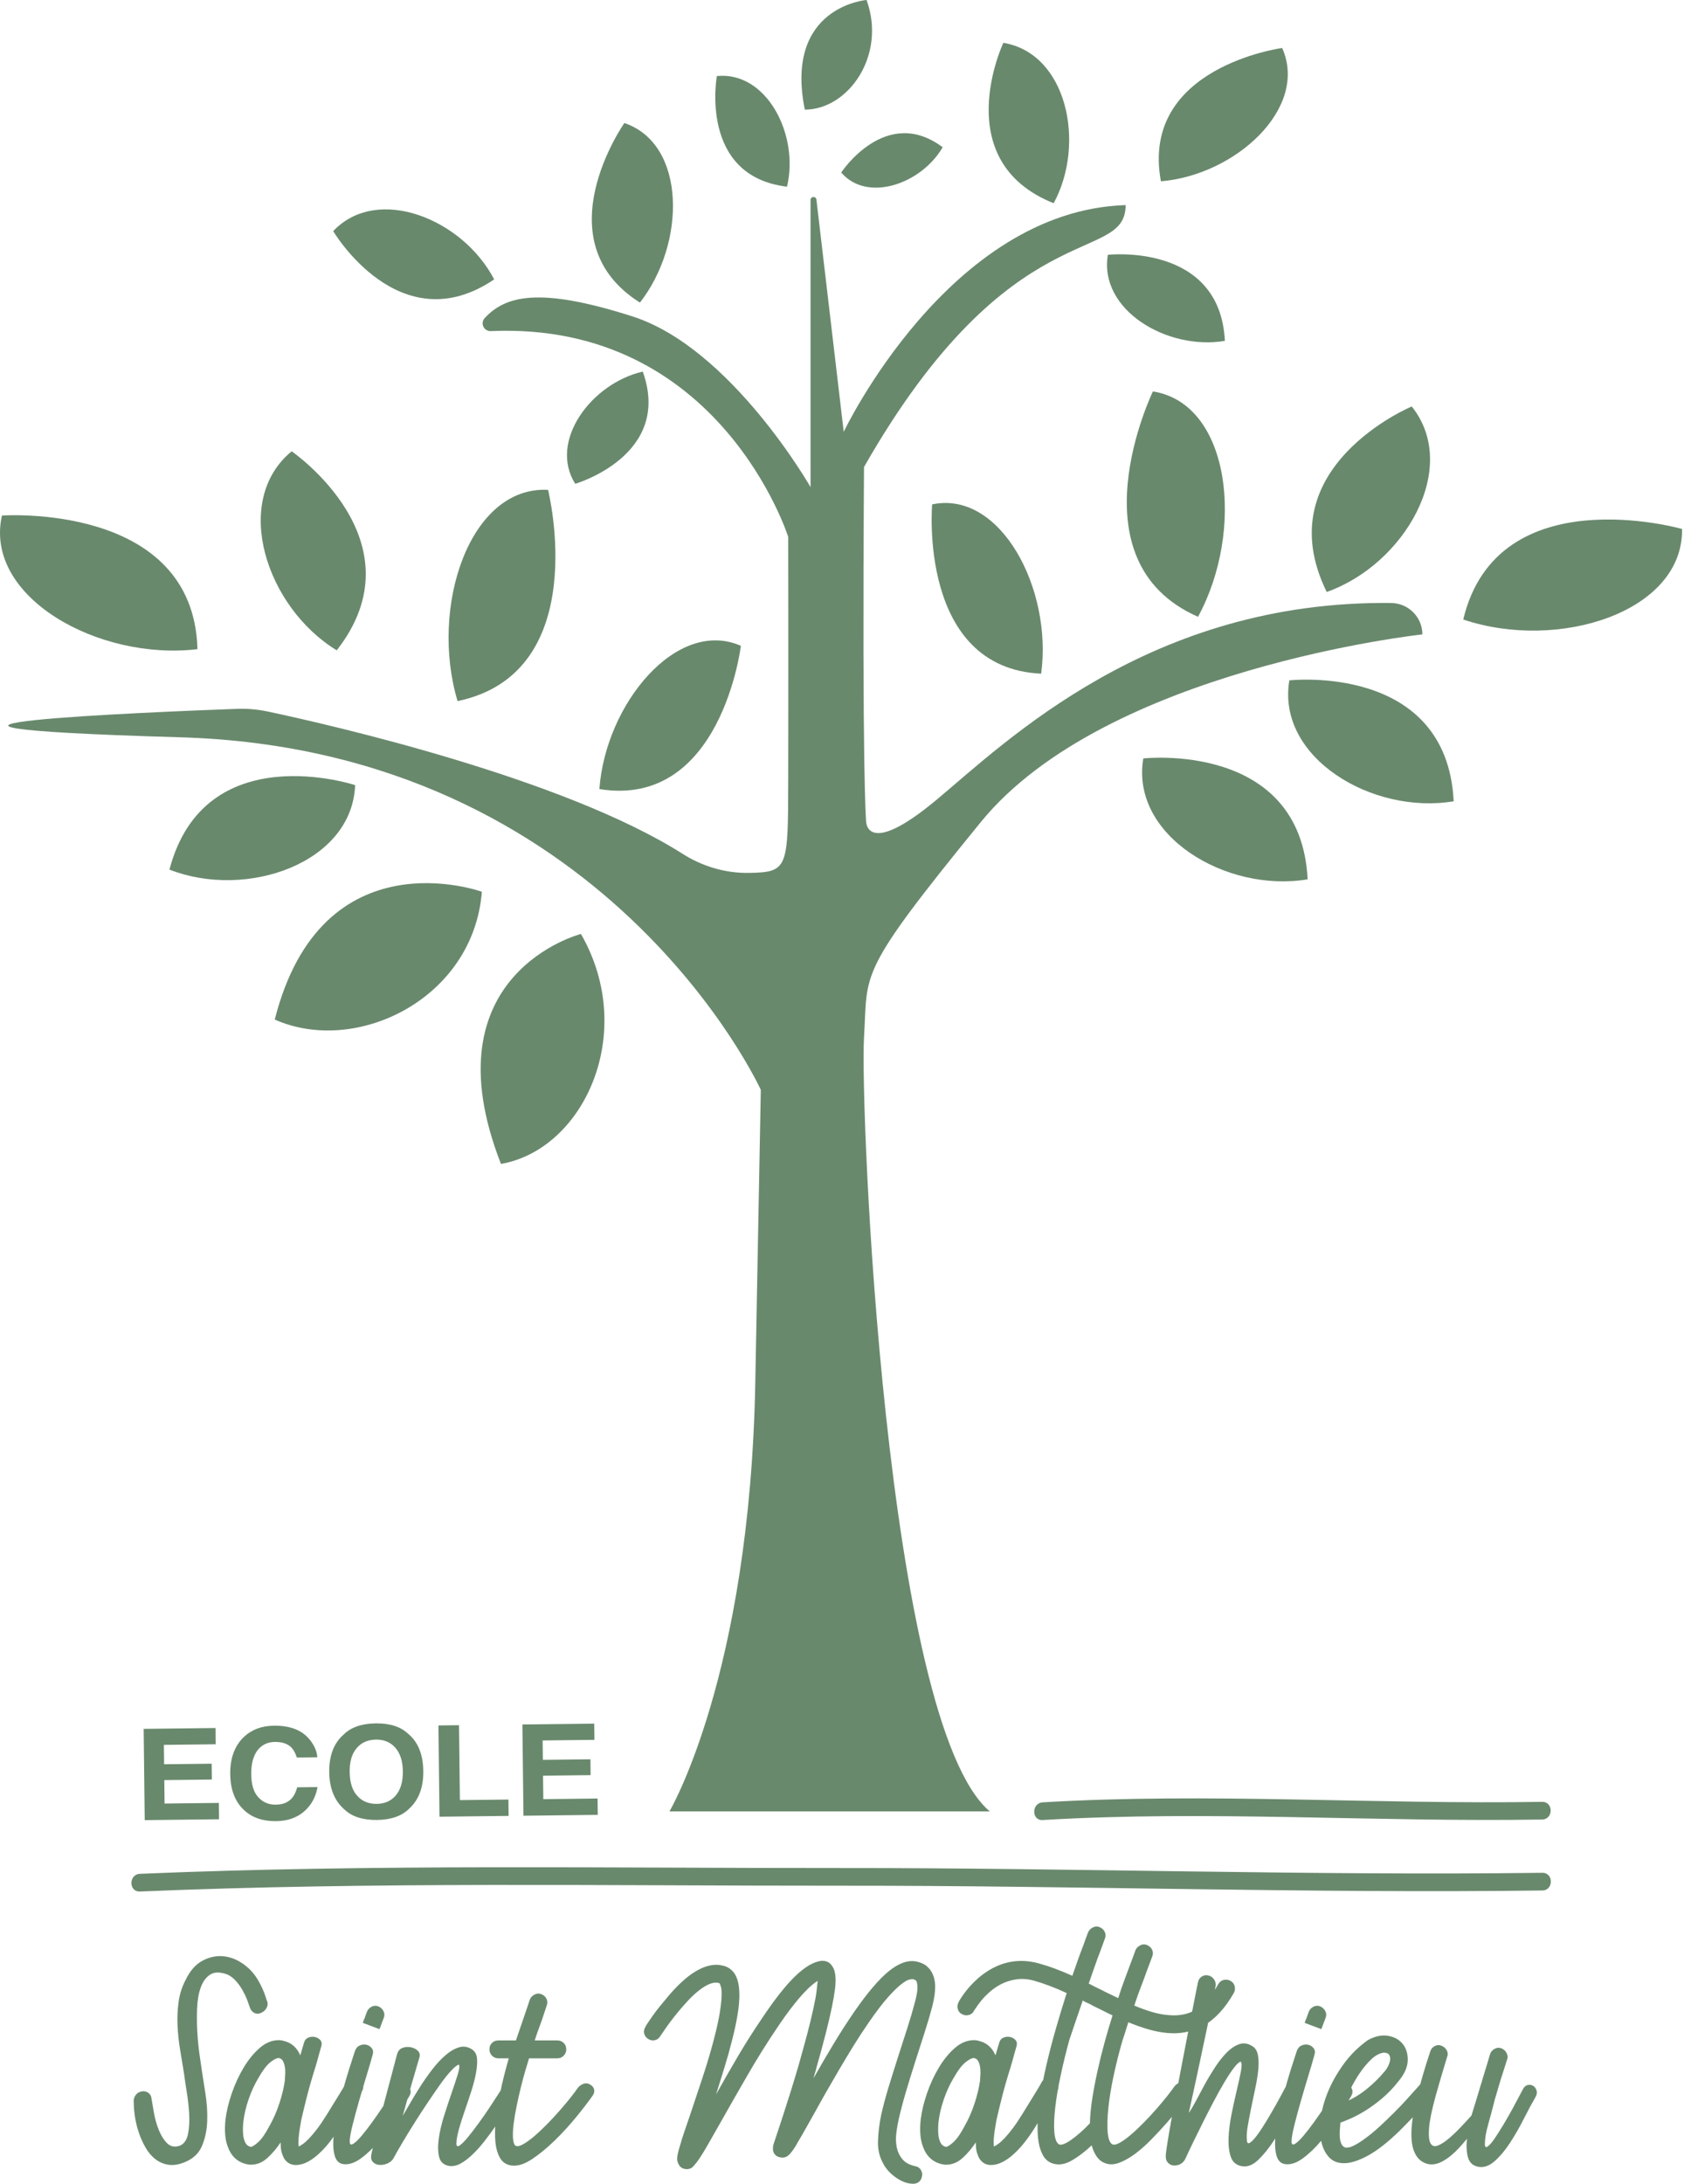 <?xml version="1.0" encoding="UTF-8" standalone="no"?>
<!DOCTYPE svg PUBLIC "-//W3C//DTD SVG 1.1//EN" "http://www.w3.org/Graphics/SVG/1.1/DTD/svg11.dtd">
<svg width="100%" height="100%" viewBox="0 0 762 988" version="1.1" xmlns="http://www.w3.org/2000/svg" xmlns:xlink="http://www.w3.org/1999/xlink" xml:space="preserve" xmlns:serif="http://www.serif.com/" style="fill-rule:evenodd;clip-rule:evenodd;stroke-linejoin:round;stroke-miterlimit:2;">
    <g transform="matrix(2.667,0,0,2.667,60.535,907.918)">
        <path d="M0,16.189C-0.068,15.785 0.008,15.398 0.228,15.027C0.446,14.657 0.758,14.42 1.162,14.319C1.566,14.185 1.953,14.218 2.324,14.42C2.694,14.623 2.913,14.925 2.981,15.33C3.082,15.97 3.226,16.813 3.411,17.857C3.596,18.902 3.874,19.887 4.245,20.813C4.615,21.74 5.087,22.49 5.66,23.062C6.232,23.635 6.956,23.77 7.833,23.466C8.54,23.164 8.995,22.506 9.197,21.496C9.399,20.485 9.467,19.365 9.399,18.134C9.332,16.905 9.197,15.668 8.995,14.42C8.793,13.174 8.642,12.146 8.54,11.337C8.338,10.057 8.119,8.727 7.884,7.345C7.647,5.964 7.496,4.575 7.429,3.176C7.36,1.778 7.42,0.414 7.605,-0.917C7.79,-2.248 8.186,-3.486 8.793,-4.632C9.534,-6.181 10.486,-7.268 11.648,-7.892C12.81,-8.515 13.998,-8.767 15.211,-8.65C16.424,-8.532 17.595,-8.06 18.724,-7.235C19.852,-6.409 20.753,-5.322 21.428,-3.975C21.832,-3.2 22.126,-2.517 22.311,-1.928C22.496,-1.338 22.606,-1.027 22.641,-0.994C22.774,-0.623 22.732,-0.244 22.514,0.144C22.294,0.532 21.966,0.809 21.528,0.977C21.157,1.146 20.796,1.138 20.441,0.953C20.088,0.767 19.844,0.472 19.709,0.068C19.608,-0.236 19.456,-0.657 19.254,-1.196C19.052,-1.734 18.791,-2.29 18.471,-2.864C18.15,-3.436 17.771,-3.966 17.334,-4.456C16.896,-4.943 16.424,-5.305 15.919,-5.541C14.672,-6.013 13.686,-6.013 12.963,-5.541C12.237,-5.07 11.699,-4.329 11.346,-3.318C10.991,-2.307 10.789,-1.111 10.739,0.27C10.688,1.652 10.705,3.016 10.789,4.364C10.873,5.711 10.999,6.959 11.168,8.103C11.337,9.249 11.454,10.074 11.522,10.58C11.69,11.725 11.901,13.081 12.154,14.648C12.406,16.214 12.508,17.764 12.457,19.297C12.406,20.831 12.111,22.237 11.572,23.517C11.033,24.797 10.039,25.724 8.591,26.296C7.58,26.701 6.662,26.835 5.837,26.701C5.011,26.567 4.278,26.246 3.639,25.741C2.998,25.235 2.451,24.586 1.996,23.794C1.541,23.003 1.162,22.161 0.858,21.268C0.556,20.376 0.336,19.483 0.202,18.589C0.066,17.697 0,16.897 0,16.189M38.003,12.045C38.407,12.214 38.685,12.5 38.837,12.904C38.988,13.308 38.979,13.696 38.811,14.067L35.324,19.777C34.145,21.732 33.017,23.248 31.938,24.326C30.354,25.943 28.872,26.752 27.491,26.752C26.683,26.752 26.042,26.415 25.571,25.741C25.402,25.471 25.25,25.127 25.116,24.705C24.981,24.284 24.914,23.686 24.914,22.911C24.273,23.888 23.532,24.764 22.69,25.539C21.848,26.314 20.904,26.701 19.86,26.701C19.691,26.701 19.438,26.668 19.103,26.6C17.552,26.229 16.491,25.218 15.918,23.568C15.481,22.388 15.362,20.873 15.564,19.019C15.733,17.638 16.087,16.164 16.626,14.597C17.164,13.031 17.839,11.574 18.647,10.226C19.456,8.878 20.365,7.767 21.376,6.89C22.387,6.014 23.465,5.577 24.61,5.577C24.914,5.577 25.217,5.626 25.521,5.728C26.767,6.031 27.676,6.839 28.249,8.154C28.351,7.784 28.459,7.413 28.578,7.042C28.695,6.671 28.806,6.301 28.906,5.93C29.041,5.526 29.293,5.256 29.664,5.122C30.035,4.987 30.397,4.962 30.751,5.045C31.104,5.13 31.399,5.298 31.636,5.551C31.871,5.804 31.938,6.132 31.838,6.537C31.669,7.11 31.534,7.582 31.434,7.952C31.332,8.323 31.223,8.727 31.104,9.165C30.986,9.603 30.877,9.973 30.776,10.276C30.203,12.095 29.731,13.738 29.361,15.204C28.99,16.669 28.67,17.992 28.401,19.17C28.165,20.485 28.022,21.479 27.972,22.153C27.921,22.827 27.929,23.315 27.997,23.618C28.199,23.517 28.443,23.366 28.729,23.164C29.016,22.961 29.353,22.658 29.74,22.253C30.127,21.849 30.574,21.319 31.079,20.662C31.585,20.004 32.141,19.188 32.747,18.21C33.69,16.695 34.474,15.423 35.097,14.395C35.72,13.368 36.032,12.837 36.032,12.803C36.2,12.433 36.478,12.171 36.866,12.02C37.253,11.868 37.632,11.877 38.003,12.045M25.621,12.5C25.654,12.095 25.68,11.674 25.697,11.237C25.714,10.799 25.688,10.403 25.621,10.049C25.554,9.695 25.452,9.392 25.318,9.139C25.184,8.886 24.998,8.727 24.763,8.659C24.728,8.626 24.678,8.609 24.61,8.609C24.239,8.609 23.752,8.853 23.146,9.341C22.539,9.831 21.882,10.698 21.174,11.944C20.5,13.056 19.936,14.277 19.481,15.608C19.026,16.939 18.731,18.194 18.597,19.373C18.562,19.609 18.538,19.946 18.521,20.383C18.504,20.822 18.521,21.268 18.571,21.723C18.622,22.177 18.74,22.59 18.926,22.961C19.11,23.333 19.405,23.568 19.81,23.668L19.86,23.668C20.096,23.668 20.509,23.408 21.099,22.885C21.687,22.363 22.319,21.462 22.993,20.181C23.667,19.002 24.231,17.722 24.686,16.34C25.142,14.96 25.452,13.679 25.621,12.5M44.32,13.712C44.623,13.308 44.96,13.073 45.331,13.005C45.701,12.938 46.029,12.998 46.316,13.182C46.602,13.368 46.804,13.629 46.923,13.965C47.04,14.302 46.981,14.673 46.746,15.078C46.14,16.156 45.397,17.376 44.522,18.741C43.646,20.106 42.703,21.394 41.692,22.607C40.682,23.82 39.637,24.823 38.559,25.614C37.48,26.406 36.47,26.735 35.526,26.6C34.853,26.499 34.39,26.069 34.137,25.311C33.884,24.553 33.792,23.601 33.859,22.456C33.927,21.311 34.103,20.039 34.39,18.64C34.676,17.243 35.004,15.853 35.375,14.471C35.745,13.089 36.124,11.785 36.512,10.554C36.899,9.325 37.228,8.305 37.497,7.497C37.666,6.992 37.943,6.655 38.331,6.486C38.719,6.318 39.098,6.276 39.469,6.36C39.839,6.444 40.142,6.637 40.378,6.941C40.613,7.244 40.664,7.615 40.529,8.052C40.294,8.929 39.956,10.083 39.518,11.514C39.081,12.947 38.651,14.395 38.23,15.861C37.809,17.326 37.438,18.7 37.118,19.979C36.798,21.26 36.639,22.186 36.639,22.759C36.639,23.264 36.832,23.399 37.22,23.164C37.606,22.928 38.079,22.481 38.635,21.824C39.19,21.167 39.797,20.383 40.454,19.474C41.111,18.564 41.718,17.689 42.273,16.846C42.829,16.004 43.301,15.28 43.688,14.673C44.075,14.067 44.286,13.747 44.32,13.712M41.692,3.707L38.862,2.645C38.963,2.309 39.081,2.005 39.216,1.736C39.283,1.501 39.358,1.281 39.443,1.079C39.527,0.876 39.569,0.758 39.569,0.725C39.737,0.354 40.007,0.077 40.378,-0.109C40.748,-0.293 41.136,-0.302 41.54,-0.134C41.911,0.035 42.188,0.304 42.374,0.674C42.56,1.045 42.567,1.432 42.399,1.836L41.692,3.707ZM40.327,24.831C40.429,24.393 40.598,23.694 40.833,22.734C41.068,21.773 41.338,20.696 41.642,19.5C41.944,18.303 42.265,17.057 42.602,15.759C42.938,14.463 43.258,13.258 43.561,12.146C43.864,11.035 44.117,10.083 44.319,9.291C44.521,8.5 44.656,8.002 44.724,7.8C44.892,7.329 45.204,7.017 45.659,6.865C46.113,6.713 46.576,6.688 47.049,6.79C47.52,6.89 47.907,7.092 48.211,7.396C48.514,7.699 48.598,8.07 48.464,8.507C48.262,9.215 48.034,9.991 47.781,10.833C47.528,11.674 47.276,12.543 47.023,13.435C46.771,14.328 46.525,15.204 46.29,16.063C46.055,16.921 45.836,17.706 45.634,18.413C45.902,17.975 46.282,17.326 46.771,16.467C47.259,15.608 47.823,14.673 48.464,13.663C49.103,12.652 49.794,11.658 50.535,10.68C51.276,9.704 52.043,8.87 52.835,8.179C53.626,7.489 54.409,7.025 55.185,6.79C55.96,6.554 56.718,6.688 57.459,7.194C57.931,7.531 58.192,8.052 58.242,8.76C58.293,9.467 58.225,10.301 58.04,11.261C57.855,12.222 57.586,13.251 57.231,14.344C56.878,15.44 56.516,16.517 56.145,17.579C55.774,18.64 55.454,19.651 55.185,20.611C54.915,21.571 54.764,22.388 54.73,23.062C54.73,23.568 54.915,23.694 55.286,23.441C55.656,23.188 56.12,22.726 56.676,22.051C57.231,21.377 57.846,20.578 58.52,19.651C59.194,18.724 59.809,17.84 60.365,16.998C60.921,16.156 61.569,15.162 62.311,14.016C62.513,13.646 62.799,13.359 63.17,13.157C63.54,12.955 63.928,12.938 64.332,13.106C64.702,13.275 64.964,13.553 65.115,13.94C65.267,14.328 65.191,14.707 64.888,15.078C64.383,15.752 63.844,16.517 63.27,17.376C62.697,18.236 62.091,19.128 61.451,20.055C60.811,20.982 60.154,21.875 59.48,22.734C58.807,23.592 58.124,24.351 57.434,25.007C56.743,25.665 56.069,26.17 55.412,26.524C54.756,26.877 54.106,27.003 53.467,26.903C52.557,26.735 52.001,26.22 51.799,25.362C51.597,24.502 51.579,23.466 51.748,22.253C51.917,21.041 52.22,19.744 52.658,18.362C53.096,16.981 53.525,15.684 53.947,14.471C54.368,13.258 54.713,12.214 54.982,11.337C55.252,10.461 55.303,9.922 55.135,9.72C54.831,9.822 54.401,10.168 53.846,10.756C53.29,11.346 52.684,12.104 52.026,13.031C51.369,13.958 50.662,14.985 49.904,16.113C49.146,17.243 48.404,18.379 47.681,19.525C46.955,20.67 46.273,21.782 45.634,22.86C44.993,23.939 44.454,24.881 44.017,25.69C43.78,26.061 43.427,26.339 42.955,26.524C42.482,26.71 42.029,26.777 41.591,26.726C41.153,26.675 40.8,26.499 40.529,26.196C40.26,25.892 40.193,25.437 40.327,24.831M77.421,13.106C77.791,13.308 78.019,13.586 78.103,13.94C78.186,14.293 78.095,14.657 77.825,15.027C77.118,16.038 76.19,17.243 75.046,18.64C73.9,20.039 72.687,21.361 71.407,22.607C70.126,23.854 68.855,24.899 67.592,25.741C66.328,26.584 65.191,26.954 64.181,26.852C63.27,26.752 62.597,26.331 62.159,25.589C61.721,24.848 61.451,23.914 61.351,22.784C61.249,21.656 61.274,20.409 61.426,19.044C61.578,17.68 61.788,16.333 62.058,15.002C62.327,13.67 62.605,12.45 62.892,11.337C63.178,10.226 63.422,9.334 63.624,8.659L61.855,8.659C61.417,8.659 61.056,8.507 60.77,8.205C60.483,7.901 60.34,7.547 60.34,7.143C60.34,6.706 60.483,6.343 60.77,6.056C61.056,5.771 61.417,5.626 61.855,5.626L64.837,5.626C65.511,3.639 66.075,1.988 66.53,0.674C66.985,-0.64 67.213,-1.313 67.213,-1.347C67.381,-1.717 67.659,-1.996 68.047,-2.181C68.434,-2.366 68.812,-2.374 69.184,-2.207C69.588,-2.038 69.874,-1.768 70.043,-1.398C70.211,-1.027 70.211,-0.64 70.043,-0.236L69.486,1.432C69.317,1.971 69.099,2.594 68.83,3.302C68.559,4.009 68.29,4.785 68.022,5.626L71.862,5.626C72.3,5.626 72.662,5.771 72.948,6.056C73.234,6.343 73.378,6.706 73.378,7.143C73.378,7.547 73.234,7.901 72.948,8.205C72.662,8.507 72.3,8.659 71.862,8.659L67.061,8.659C66.892,9.199 66.682,9.897 66.43,10.756C66.177,11.616 65.924,12.559 65.671,13.586C65.419,14.615 65.183,15.659 64.964,16.719C64.744,17.781 64.576,18.766 64.458,19.676C64.34,20.585 64.298,21.386 64.332,22.077C64.365,22.767 64.5,23.231 64.736,23.466C65.039,23.635 65.476,23.559 66.05,23.239C66.623,22.919 67.263,22.456 67.971,21.849C68.678,21.243 69.419,20.543 70.194,19.752C70.969,18.96 71.693,18.177 72.367,17.402C73.041,16.627 73.631,15.919 74.136,15.28C74.642,14.64 74.995,14.168 75.197,13.865C75.467,13.46 75.811,13.174 76.233,13.005C76.654,12.837 77.05,12.871 77.421,13.106M135.487,-0.185C135.116,1.23 134.67,2.747 134.147,4.364C133.625,5.981 133.095,7.631 132.556,9.316C132.017,11.002 131.503,12.668 131.015,14.319C130.525,15.97 130.112,17.537 129.776,19.019C129.607,19.76 129.473,20.543 129.372,21.369C129.27,22.195 129.296,22.986 129.448,23.745C129.6,24.502 129.919,25.176 130.408,25.766C130.897,26.356 131.629,26.752 132.606,26.954C133.011,27.02 133.322,27.231 133.541,27.585C133.76,27.939 133.819,28.318 133.718,28.722C133.65,29.092 133.482,29.387 133.213,29.607C132.942,29.826 132.623,29.935 132.253,29.935C131.309,29.935 130.349,29.598 129.372,28.924C128.395,28.25 127.67,27.475 127.199,26.6C126.524,25.42 126.214,24.116 126.264,22.683C126.314,21.251 126.491,19.794 126.795,18.312C127.131,16.795 127.553,15.212 128.058,13.561C128.563,11.911 129.085,10.243 129.625,8.558C130.163,6.874 130.694,5.222 131.217,3.605C131.738,1.988 132.184,0.472 132.556,-0.943C132.859,-2.122 132.993,-2.964 132.96,-3.47C132.926,-3.975 132.859,-4.311 132.758,-4.481C132.724,-4.513 132.674,-4.556 132.606,-4.607C132.538,-4.658 132.387,-4.715 132.151,-4.784C132.051,-4.784 131.849,-4.749 131.545,-4.683C131.242,-4.615 130.795,-4.354 130.206,-3.899C129.616,-3.445 128.875,-2.719 127.982,-1.726C127.089,-0.732 126.003,0.692 124.723,2.544C123.88,3.757 123.046,5.029 122.221,6.36C121.395,7.691 120.587,9.03 119.795,10.377C119.003,11.725 118.236,13.048 117.496,14.344C116.755,15.642 116.081,16.846 115.475,17.958C114.901,18.968 114.379,19.896 113.908,20.738C113.436,21.58 113.015,22.304 112.645,22.911C112.442,23.282 112.266,23.585 112.113,23.82C111.962,24.056 111.818,24.258 111.684,24.426C111.616,24.528 111.523,24.646 111.406,24.781C111.288,24.916 111.145,25.05 110.976,25.185C110.808,25.32 110.605,25.412 110.37,25.462C110.134,25.513 109.882,25.505 109.612,25.437C109.241,25.371 108.946,25.193 108.728,24.907C108.508,24.621 108.416,24.293 108.45,23.921C108.45,23.686 108.467,23.501 108.5,23.366C109.006,21.849 109.461,20.477 109.865,19.247C110.27,18.017 110.724,16.602 111.23,15.002C111.734,13.402 112.24,11.742 112.745,10.024C113.318,8.002 113.823,6.167 114.262,4.515C114.699,2.865 115.053,1.399 115.323,0.119C115.592,-1.094 115.769,-2.072 115.853,-2.813C115.937,-3.553 115.996,-4.109 116.03,-4.481C115.761,-4.311 115.44,-4.077 115.07,-3.773C114.699,-3.47 114.278,-3.066 113.807,-2.56C113.133,-1.853 112.399,-0.985 111.608,0.043C110.816,1.071 109.982,2.241 109.106,3.555C107.422,6.048 105.779,8.676 104.18,11.439C102.579,14.202 101.105,16.779 99.758,19.17C99.117,20.283 98.536,21.302 98.014,22.228C97.491,23.155 97.028,23.956 96.624,24.628C96.119,25.437 95.748,25.994 95.513,26.296C95.377,26.465 95.175,26.701 94.906,27.003C94.636,27.307 94.266,27.459 93.794,27.459C93.726,27.459 93.668,27.45 93.617,27.433C93.566,27.417 93.508,27.408 93.44,27.408C92.968,27.307 92.632,27.037 92.43,26.6C92.228,26.263 92.151,25.867 92.202,25.412C92.253,24.958 92.43,24.242 92.732,23.264C92.901,22.658 93.12,21.959 93.39,21.167C93.659,20.376 93.962,19.492 94.3,18.514C94.973,16.493 95.706,14.293 96.498,11.918C97.289,9.543 97.972,7.227 98.545,4.97C98.982,3.251 99.285,1.836 99.454,0.725C99.622,-0.387 99.715,-1.279 99.732,-1.954C99.749,-2.627 99.715,-3.116 99.631,-3.419C99.547,-3.722 99.471,-3.924 99.403,-4.026C99.37,-4.092 99.319,-4.126 99.252,-4.126L99.151,-4.126C98.476,-4.294 97.617,-4.034 96.573,-3.343C95.529,-2.653 94.4,-1.6 93.187,-0.185C92.648,0.421 92.142,1.028 91.672,1.634C91.2,2.241 90.796,2.78 90.459,3.251C90.122,3.724 89.751,4.262 89.347,4.869C89.145,5.24 88.842,5.475 88.437,5.577C88.033,5.677 87.647,5.61 87.275,5.375C86.904,5.139 86.677,4.827 86.593,4.439C86.509,4.052 86.585,3.673 86.82,3.302C86.82,3.269 86.93,3.084 87.148,2.747C87.368,2.41 87.654,1.988 88.008,1.483C88.361,0.977 88.791,0.414 89.297,-0.21C89.802,-0.833 90.341,-1.481 90.914,-2.156C92.328,-3.773 93.642,-4.986 94.855,-5.794C96.641,-6.973 98.258,-7.412 99.707,-7.108C100.649,-6.973 101.408,-6.485 101.981,-5.643C102.554,-4.699 102.807,-3.318 102.739,-1.498C102.671,0.321 102.25,2.73 101.476,5.728C101.105,7.21 100.684,8.71 100.212,10.226C99.74,11.742 99.269,13.258 98.797,14.774C99.976,12.652 101.223,10.478 102.537,8.254C103.851,6.031 105.198,3.909 106.58,1.887C108.735,-1.347 110.623,-3.739 112.24,-5.289C113.857,-6.838 115.306,-7.698 116.586,-7.867C117.395,-7.933 118.001,-7.681 118.405,-7.108C118.574,-6.906 118.717,-6.636 118.835,-6.299C118.953,-5.962 119.028,-5.533 119.062,-5.011C119.096,-4.489 119.062,-3.824 118.962,-3.015C118.86,-2.207 118.691,-1.229 118.456,-0.083C118.186,1.23 117.832,2.747 117.395,4.464C116.957,6.183 116.434,8.103 115.828,10.226C115.761,10.529 115.677,10.841 115.575,11.161C115.475,11.481 115.39,11.776 115.323,12.045C116.367,10.193 117.478,8.289 118.658,6.335C119.837,4.38 121.016,2.544 122.196,0.826C124.452,-2.442 126.424,-4.758 128.108,-6.123C129.793,-7.488 131.343,-8.035 132.758,-7.765C133.532,-7.596 134.122,-7.335 134.526,-6.982C134.931,-6.628 135.217,-6.283 135.386,-5.946C135.756,-5.272 135.949,-4.481 135.967,-3.571C135.983,-2.662 135.823,-1.532 135.487,-0.185M155.954,12.045C156.358,12.214 156.637,12.5 156.788,12.904C156.939,13.308 156.931,13.696 156.763,14.067L153.275,19.777C152.096,21.732 150.968,23.248 149.89,24.326C148.306,25.943 146.823,26.752 145.442,26.752C144.634,26.752 143.993,26.415 143.522,25.741C143.353,25.471 143.201,25.127 143.067,24.705C142.933,24.284 142.865,23.686 142.865,22.911C142.225,23.888 141.483,24.764 140.642,25.539C139.799,26.314 138.855,26.701 137.811,26.701C137.642,26.701 137.39,26.668 137.054,26.6C135.503,26.229 134.442,25.218 133.869,23.568C133.433,22.388 133.313,20.873 133.516,19.019C133.684,17.638 134.038,16.164 134.577,14.597C135.115,13.031 135.79,11.574 136.599,10.226C137.407,8.878 138.316,7.767 139.327,6.89C140.338,6.014 141.416,5.577 142.561,5.577C142.865,5.577 143.168,5.626 143.472,5.728C144.718,6.031 145.627,6.839 146.2,8.154C146.302,7.784 146.41,7.413 146.529,7.042C146.647,6.671 146.757,6.301 146.857,5.93C146.992,5.526 147.244,5.256 147.615,5.122C147.986,4.987 148.349,4.962 148.702,5.045C149.056,5.13 149.351,5.298 149.587,5.551C149.822,5.804 149.89,6.132 149.789,6.537C149.62,7.11 149.485,7.582 149.385,7.952C149.283,8.323 149.174,8.727 149.056,9.165C148.937,9.603 148.828,9.973 148.728,10.276C148.154,12.095 147.683,13.738 147.312,15.204C146.941,16.669 146.621,17.992 146.353,19.17C146.116,20.485 145.974,21.479 145.923,22.153C145.872,22.827 145.88,23.315 145.948,23.618C146.15,23.517 146.395,23.366 146.681,23.164C146.967,22.961 147.304,22.658 147.691,22.253C148.078,21.849 148.525,21.319 149.03,20.662C149.536,20.004 150.092,19.188 150.698,18.21C151.642,16.695 152.425,15.423 153.048,14.395C153.671,13.368 153.983,12.837 153.983,12.803C154.151,12.433 154.43,12.171 154.817,12.02C155.204,11.868 155.583,11.877 155.954,12.045M143.572,12.5C143.605,12.095 143.631,11.674 143.648,11.237C143.665,10.799 143.64,10.403 143.572,10.049C143.505,9.695 143.403,9.392 143.27,9.139C143.135,8.886 142.949,8.727 142.714,8.659C142.68,8.626 142.629,8.609 142.561,8.609C142.19,8.609 141.703,8.853 141.097,9.341C140.49,9.831 139.833,10.698 139.125,11.944C138.451,13.056 137.888,14.277 137.433,15.608C136.978,16.939 136.683,18.194 136.548,19.373C136.514,19.609 136.489,19.946 136.473,20.383C136.455,20.822 136.473,21.268 136.522,21.723C136.573,22.177 136.691,22.59 136.877,22.961C137.061,23.333 137.356,23.568 137.761,23.668L137.811,23.668C138.047,23.668 138.46,23.408 139.05,22.885C139.639,22.363 140.27,21.462 140.944,20.181C141.618,19.002 142.183,17.722 142.638,16.34C143.093,14.96 143.403,13.679 143.572,12.5M186.074,-4.481C186.444,-4.279 186.681,-3.975 186.781,-3.571C186.883,-3.166 186.832,-2.779 186.63,-2.409C185.147,0.186 183.446,2.022 181.525,3.1C179.941,3.976 178.241,4.414 176.422,4.414C176.253,4.414 176.075,4.406 175.891,4.389C175.705,4.373 175.528,4.364 175.36,4.364C174.281,4.262 173.195,4.052 172.101,3.732C171.005,3.412 169.885,3.016 168.74,2.544C168.571,3.049 168.411,3.555 168.26,4.06C168.108,4.566 167.948,5.054 167.779,5.526C167.173,7.615 166.659,9.653 166.238,11.641C165.816,13.629 165.522,15.431 165.353,17.048C165.184,18.666 165.144,20.022 165.228,21.117C165.311,22.211 165.556,22.911 165.96,23.213C166.264,23.382 166.701,23.307 167.274,22.986C167.847,22.667 168.487,22.203 169.194,21.596C169.902,20.99 170.642,20.292 171.418,19.5C172.193,18.708 172.917,17.924 173.592,17.149C174.265,16.375 174.855,15.668 175.36,15.027C175.865,14.387 176.22,13.915 176.422,13.612C176.69,13.208 177.036,12.921 177.457,12.752C177.878,12.585 178.274,12.619 178.645,12.854C179.016,13.056 179.243,13.334 179.327,13.687C179.411,14.042 179.318,14.404 179.05,14.774C178.577,15.449 178.005,16.223 177.331,17.099C176.657,17.975 175.916,18.868 175.107,19.777C174.299,20.687 173.465,21.58 172.605,22.456C171.747,23.333 170.895,24.09 170.054,24.73C169.211,25.371 168.386,25.867 167.577,26.22C166.769,26.575 166.044,26.701 165.404,26.6C164.629,26.465 164.015,26.12 163.559,25.564C163.105,25.007 162.759,24.293 162.523,23.416C161.412,24.46 160.325,25.294 159.265,25.918C158.203,26.542 157.234,26.769 156.358,26.6C155.348,26.431 154.606,25.859 154.135,24.881C153.662,23.905 153.402,22.658 153.351,21.142C153.301,19.626 153.41,17.899 153.68,15.961C153.949,14.025 154.328,12.003 154.817,9.897C155.305,7.793 155.853,5.686 156.459,3.581C157.065,1.475 157.672,-0.521 158.278,-2.409C157.335,-2.846 156.4,-3.243 155.474,-3.596C154.547,-3.95 153.612,-4.261 152.669,-4.531C151.625,-4.8 150.647,-4.868 149.738,-4.733C148.828,-4.598 148.003,-4.345 147.262,-3.975C146.522,-3.604 145.855,-3.158 145.266,-2.636C144.677,-2.113 144.187,-1.617 143.8,-1.145C143.413,-0.672 143,-0.1 142.561,0.573C142.394,0.944 142.107,1.188 141.703,1.306C141.299,1.424 140.911,1.381 140.54,1.179C140.17,1.011 139.926,0.725 139.808,0.321C139.689,-0.083 139.731,-0.47 139.934,-0.842C139.934,-0.874 140.01,-1.019 140.161,-1.271C140.312,-1.524 140.532,-1.853 140.818,-2.257C141.105,-2.662 141.459,-3.098 141.88,-3.571C142.301,-4.042 142.781,-4.513 143.32,-4.986C146.42,-7.614 149.806,-8.439 153.478,-7.462C154.454,-7.192 155.415,-6.881 156.358,-6.527C157.301,-6.173 158.262,-5.777 159.239,-5.339C160.014,-7.596 160.654,-9.365 161.159,-10.646C161.429,-11.42 161.682,-12.112 161.917,-12.718C162.086,-13.088 162.363,-13.367 162.751,-13.552C163.139,-13.737 163.517,-13.746 163.889,-13.577C164.293,-13.408 164.578,-13.139 164.747,-12.768C164.916,-12.397 164.916,-12.01 164.747,-11.606C164.512,-10.932 164.242,-10.191 163.938,-9.382C163.669,-8.708 163.374,-7.909 163.055,-6.982C162.734,-6.055 162.389,-5.07 162.019,-4.026C162.692,-3.655 163.365,-3.318 164.04,-3.015C164.545,-2.745 165.051,-2.492 165.556,-2.257C166.061,-2.021 166.55,-1.785 167.022,-1.549C167.392,-2.728 167.763,-3.806 168.134,-4.784C168.504,-5.76 168.823,-6.62 169.094,-7.361C169.43,-8.237 169.717,-9.011 169.953,-9.686C170.121,-10.056 170.398,-10.334 170.786,-10.52C171.174,-10.705 171.553,-10.713 171.924,-10.544C172.328,-10.375 172.614,-10.107 172.783,-9.736C172.951,-9.365 172.951,-8.978 172.783,-8.574C172.513,-7.832 172.21,-7.024 171.873,-6.148C171.603,-5.373 171.274,-4.489 170.888,-3.495C170.5,-2.5 170.121,-1.431 169.751,-0.286C170.795,0.152 171.797,0.515 172.758,0.8C173.718,1.087 174.669,1.264 175.613,1.332C177.433,1.501 179.007,1.163 180.338,0.321C181.669,-0.521 182.891,-1.936 184.002,-3.924C184.204,-4.294 184.507,-4.531 184.911,-4.632C185.315,-4.733 185.703,-4.683 186.074,-4.481M162.221,19.676C162.254,18.362 162.389,16.956 162.625,15.457C162.86,13.958 163.155,12.408 163.51,10.807C163.863,9.208 164.259,7.607 164.697,6.006C165.135,4.406 165.589,2.865 166.061,1.381C165.488,1.113 164.925,0.835 164.368,0.548C163.812,0.262 163.248,-0.016 162.676,-0.286C162.405,-0.455 162.128,-0.597 161.842,-0.715C161.555,-0.833 161.277,-0.976 161.008,-1.145C160.603,0.035 160.207,1.188 159.82,2.317C159.433,3.446 159.07,4.515 158.733,5.526C158.16,7.615 157.664,9.653 157.243,11.641C156.821,13.629 156.517,15.431 156.333,17.048C156.147,18.666 156.097,20.022 156.182,21.117C156.266,22.211 156.51,22.911 156.914,23.213C157.116,23.349 157.411,23.34 157.799,23.188C158.186,23.037 158.615,22.793 159.087,22.456C159.559,22.12 160.064,21.715 160.603,21.243C161.142,20.771 161.682,20.25 162.221,19.676M175.107,24.881C175.141,24.545 175.233,23.888 175.385,22.911C175.536,21.934 175.738,20.754 175.991,19.373C176.244,17.992 176.53,16.467 176.851,14.799C177.17,13.131 177.49,11.448 177.811,9.746C178.131,8.044 178.45,6.385 178.77,4.768C179.091,3.151 179.377,1.694 179.63,0.396C179.883,-0.9 180.093,-1.97 180.262,-2.813C180.43,-3.655 180.531,-4.143 180.564,-4.279C180.666,-4.715 180.894,-5.037 181.247,-5.239C181.601,-5.441 181.963,-5.491 182.334,-5.39C182.738,-5.289 183.058,-5.062 183.294,-4.707C183.529,-4.354 183.613,-3.975 183.547,-3.571C183.445,-3.098 183.285,-2.307 183.066,-1.196C182.847,-0.083 182.586,1.188 182.283,2.62C181.98,4.052 181.659,5.56 181.323,7.143C180.985,8.727 180.666,10.235 180.362,11.666C180.059,13.098 179.781,14.378 179.529,15.506C179.276,16.636 179.1,17.436 178.998,17.908C179.302,17.503 179.681,16.872 180.136,16.012C180.59,15.153 181.087,14.227 181.626,13.233C182.165,12.24 182.764,11.237 183.42,10.226C184.077,9.215 184.76,8.356 185.467,7.648C186.175,6.941 186.898,6.469 187.64,6.233C188.381,5.998 189.139,6.15 189.914,6.688C190.351,6.992 190.63,7.505 190.748,8.23C190.865,8.955 190.874,9.789 190.773,10.731C190.672,11.674 190.503,12.694 190.267,13.789C190.032,14.883 189.805,15.97 189.586,17.048C189.366,18.126 189.173,19.145 189.005,20.106C188.836,21.066 188.785,21.883 188.853,22.557C188.886,23.062 189.08,23.188 189.434,22.936C189.788,22.683 190.209,22.22 190.697,21.546C191.186,20.873 191.708,20.073 192.264,19.145C192.82,18.219 193.333,17.335 193.806,16.493C194.277,15.651 194.816,14.657 195.423,13.51C195.591,13.14 195.853,12.854 196.206,12.652C196.559,12.45 196.955,12.433 197.394,12.601C197.764,12.77 198.051,13.048 198.253,13.435C198.455,13.823 198.421,14.202 198.151,14.572C197.478,15.549 196.753,16.779 195.978,18.261C195.203,19.744 194.378,21.159 193.502,22.506C192.626,23.854 191.725,24.974 190.799,25.867C189.871,26.76 188.936,27.122 187.994,26.954C187.05,26.786 186.427,26.254 186.124,25.362C185.82,24.469 185.694,23.399 185.745,22.153C185.796,20.907 185.964,19.567 186.25,18.134C186.536,16.703 186.831,15.355 187.135,14.091C187.437,12.829 187.673,11.751 187.842,10.858C188.011,9.965 187.994,9.418 187.792,9.215C187.488,9.316 187.101,9.678 186.629,10.301C186.157,10.925 185.635,11.716 185.062,12.676C184.489,13.637 183.892,14.707 183.269,15.886C182.645,17.066 182.038,18.245 181.449,19.423C180.859,20.603 180.295,21.749 179.756,22.86C179.217,23.972 178.762,24.932 178.392,25.741C178.189,26.145 177.895,26.44 177.508,26.625C177.12,26.81 176.732,26.877 176.345,26.827C175.957,26.777 175.638,26.591 175.385,26.271C175.132,25.952 175.04,25.488 175.107,24.881M204.115,13.712C204.418,13.308 204.755,13.073 205.126,13.005C205.496,12.938 205.824,12.998 206.111,13.182C206.397,13.368 206.599,13.629 206.718,13.965C206.835,14.302 206.776,14.673 206.541,15.078C205.934,16.156 205.192,17.376 204.317,18.741C203.44,20.106 202.498,21.394 201.487,22.607C200.476,23.82 199.432,24.823 198.353,25.614C197.275,26.406 196.265,26.735 195.321,26.6C194.647,26.499 194.184,26.069 193.932,25.311C193.679,24.553 193.587,23.601 193.654,22.456C193.722,21.311 193.898,20.039 194.184,18.64C194.471,17.243 194.799,15.853 195.17,14.471C195.54,13.089 195.919,11.785 196.307,10.554C196.694,9.325 197.022,8.305 197.292,7.497C197.461,6.992 197.738,6.655 198.126,6.486C198.514,6.318 198.892,6.276 199.264,6.36C199.634,6.444 199.936,6.637 200.173,6.941C200.408,7.244 200.459,7.615 200.324,8.052C200.089,8.929 199.751,10.083 199.313,11.514C198.876,12.947 198.446,14.395 198.025,15.861C197.603,17.326 197.233,18.7 196.913,19.979C196.593,21.26 196.434,22.186 196.434,22.759C196.434,23.264 196.627,23.399 197.015,23.164C197.401,22.928 197.874,22.481 198.43,21.824C198.985,21.167 199.592,20.383 200.249,19.474C200.906,18.564 201.513,17.689 202.068,16.846C202.624,16.004 203.096,15.28 203.483,14.673C203.87,14.067 204.081,13.747 204.115,13.712M201.487,3.707L198.657,2.645C198.758,2.309 198.876,2.005 199.011,1.736C199.078,1.501 199.153,1.281 199.238,1.079C199.322,0.876 199.364,0.758 199.364,0.725C199.532,0.354 199.802,0.077 200.173,-0.109C200.543,-0.293 200.931,-0.302 201.335,-0.134C201.706,0.035 201.983,0.304 202.169,0.674C202.355,1.045 202.362,1.432 202.194,1.836L201.487,3.707ZM209.37,5.577C210.583,4.903 211.728,4.659 212.807,4.843C213.885,5.029 214.719,5.493 215.309,6.233C215.897,6.975 216.176,7.91 216.142,9.039C216.108,10.168 215.586,11.337 214.575,12.55C213.699,13.663 212.781,14.623 211.821,15.431C210.861,16.24 209.934,16.921 209.042,17.478C208.148,18.034 207.323,18.481 206.565,18.817C205.808,19.154 205.192,19.407 204.721,19.575C204.686,19.946 204.653,20.35 204.62,20.788C204.586,21.226 204.586,21.656 204.62,22.077C204.653,22.499 204.746,22.869 204.897,23.188C205.05,23.509 205.293,23.719 205.631,23.82C205.697,23.82 205.866,23.803 206.136,23.77C206.405,23.737 206.818,23.568 207.374,23.264C207.93,22.961 208.645,22.473 209.522,21.798C210.397,21.126 211.476,20.165 212.756,18.918C213.497,18.21 214.204,17.503 214.879,16.795C215.553,16.088 216.142,15.449 216.647,14.876C217.153,14.302 217.726,13.663 218.366,12.955C218.635,12.619 218.98,12.417 219.401,12.348C219.822,12.281 220.168,12.382 220.437,12.652C220.774,12.921 220.96,13.251 220.994,13.637C221.027,14.025 220.909,14.404 220.64,14.774C220.572,14.808 220.379,15.002 220.059,15.355C219.738,15.709 219.309,16.181 218.77,16.77C218.23,17.36 217.615,18.017 216.926,18.741C216.234,19.466 215.502,20.215 214.728,20.99C212.706,22.945 210.912,24.343 209.345,25.185C207.778,26.027 206.439,26.448 205.327,26.448C204.216,26.448 203.339,26.078 202.699,25.336C202.059,24.595 201.63,23.635 201.411,22.456C201.192,21.277 201.201,19.937 201.436,18.438C201.672,16.939 202.127,15.423 202.801,13.889C203.474,12.357 204.358,10.858 205.454,9.392C206.548,7.926 207.855,6.655 209.37,5.577M212.049,7.699C211.341,7.8 210.642,8.179 209.951,8.836C209.261,9.493 208.612,10.268 208.006,11.161C207.399,12.054 206.877,12.955 206.439,13.865C206.001,14.774 205.681,15.515 205.478,16.088C206.793,15.549 208.039,14.799 209.219,13.839C210.397,12.878 211.425,11.86 212.302,10.782C212.504,10.546 212.688,10.252 212.857,9.897C213.025,9.543 213.127,9.208 213.16,8.886C213.193,8.567 213.136,8.289 212.983,8.052C212.832,7.817 212.52,7.699 212.049,7.699M235.548,14.168C235.783,13.629 236.079,13.308 236.433,13.208C236.786,13.106 237.106,13.14 237.392,13.308C237.679,13.477 237.881,13.738 237.999,14.091C238.117,14.446 238.058,14.825 237.822,15.229C237.216,16.274 236.55,17.511 235.826,18.943C235.101,20.376 234.326,21.723 233.501,22.986C232.676,24.25 231.809,25.286 230.898,26.094C229.989,26.903 229.062,27.222 228.119,27.054C227.21,26.886 226.629,26.365 226.376,25.488C226.123,24.612 226.063,23.551 226.199,22.304C225.726,22.877 225.28,23.39 224.859,23.845C224.438,24.3 224.025,24.697 223.621,25.033C222.341,26.112 221.212,26.65 220.235,26.65C219.898,26.65 219.578,26.6 219.275,26.499C218.398,26.196 217.759,25.606 217.355,24.73C216.412,22.843 216.597,19.39 217.911,14.37C218.147,13.494 218.382,12.644 218.618,11.818C218.853,10.993 219.073,10.259 219.275,9.62C219.478,8.98 219.645,8.465 219.78,8.078C219.915,7.691 219.982,7.48 219.982,7.446C220.117,7.042 220.379,6.748 220.767,6.562C221.153,6.377 221.532,6.369 221.903,6.537C222.308,6.706 222.603,6.975 222.788,7.345C222.973,7.716 222.981,8.086 222.812,8.457C222.577,9.232 222.366,9.931 222.182,10.554C221.996,11.178 221.785,11.893 221.55,12.702C221.313,13.51 221.077,14.336 220.842,15.178C220.201,17.537 219.839,19.339 219.756,20.585C219.671,21.833 219.764,22.675 220.033,23.113C220.303,23.551 220.716,23.661 221.272,23.441C221.827,23.222 222.434,22.835 223.091,22.279C223.748,21.723 224.422,21.084 225.112,20.358C225.803,19.634 226.418,18.968 226.957,18.362C227.192,17.622 227.487,16.662 227.842,15.482C228.195,14.302 228.54,13.157 228.877,12.045C229.214,10.933 229.509,9.965 229.762,9.139C230.015,8.314 230.141,7.884 230.141,7.85C230.309,7.48 230.578,7.203 230.949,7.017C231.319,6.832 231.707,6.823 232.111,6.992C232.482,7.161 232.76,7.438 232.945,7.826C233.13,8.213 233.139,8.592 232.971,8.962C232.734,9.738 232.516,10.428 232.313,11.035C232.111,11.641 231.892,12.34 231.657,13.131C231.421,13.923 231.184,14.723 230.949,15.532C230.578,17.015 230.199,18.438 229.812,19.802C229.425,21.167 229.231,22.304 229.231,23.213C229.231,23.719 229.399,23.845 229.736,23.592C230.073,23.34 230.47,22.877 230.924,22.203C231.379,21.53 231.885,20.729 232.44,19.802C232.996,18.877 233.501,17.992 233.956,17.149C234.411,16.307 234.941,15.313 235.548,14.168" style="fill:rgb(105,137,109);fill-rule:nonzero;"/>
    </g>
    <g transform="matrix(2.667,0,0,2.667,63.325,843.954)">
        <path d="M0,4.351C39.717,2.669 79.579,3.396 119.323,3.369C158.858,3.341 198.401,4.682 237.931,4.179C239.86,4.155 239.865,1.155 237.931,1.179C198.401,1.682 158.858,0.341 119.323,0.369C79.579,0.396 39.717,-0.331 0,1.351C-1.924,1.432 -1.935,4.433 0,4.351" style="fill:rgb(105,137,109);fill-rule:nonzero;"/>
    </g>
    <g transform="matrix(0.097,2.665,2.665,-0.097,574.977,704.792)">
        <path d="M42.975,-40.273C42.318,-12.015 45.422,16.193 45.973,44.414C46.01,46.343 43.012,46.459 42.975,44.524C42.424,16.302 39.32,-11.906 39.977,-40.163C40.022,-42.085 43.02,-42.208 42.975,-40.273" style="fill:rgb(105,137,109);fill-rule:nonzero;"/>
    </g>
    <g transform="matrix(2.666,-0.031,0.031,2.666,-416.914,-732.839)">
        <g transform="matrix(1.076,0,-1.53369e-06,1,-13.039,0)">
            <g transform="matrix(21.505,0,0,21.505,172.212,585.713)">
                <path d="M0.608,-0.592L0.228,-0.592L0.228,-0.439L0.577,-0.439L0.577,-0.314L0.228,-0.314L0.228,-0.129L0.626,-0.129L0.626,-0L0.081,-0L0.081,-0.72L0.608,-0.72L0.608,-0.592Z" style="fill:rgb(105,137,109);fill-rule:nonzero;"/>
            </g>
        </g>
        <g transform="matrix(1.076,0,-1.53369e-06,1,-14.207,0)">
            <g transform="matrix(21.505,0,0,21.505,187.643,585.713)">
                <path d="M0.045,-0.354C0.045,-0.48 0.079,-0.576 0.146,-0.645C0.205,-0.704 0.279,-0.733 0.37,-0.733C0.491,-0.733 0.579,-0.694 0.635,-0.614C0.666,-0.57 0.683,-0.525 0.685,-0.48L0.535,-0.48C0.525,-0.514 0.512,-0.541 0.497,-0.558C0.47,-0.589 0.429,-0.605 0.375,-0.605C0.321,-0.605 0.278,-0.583 0.246,-0.539C0.215,-0.495 0.199,-0.432 0.199,-0.352C0.199,-0.271 0.215,-0.21 0.249,-0.17C0.282,-0.13 0.325,-0.11 0.376,-0.11C0.429,-0.11 0.469,-0.127 0.497,-0.162C0.512,-0.18 0.525,-0.208 0.535,-0.245L0.684,-0.245C0.671,-0.167 0.637,-0.103 0.584,-0.054C0.53,-0.005 0.462,0.02 0.378,0.02C0.274,0.02 0.193,-0.013 0.134,-0.08C0.075,-0.146 0.045,-0.238 0.045,-0.354Z" style="fill:rgb(105,137,109);fill-rule:nonzero;"/>
            </g>
            <g transform="matrix(21.505,0,0,21.505,203.174,585.713)">
                <path d="M0.395,-0.107C0.454,-0.107 0.501,-0.129 0.536,-0.173C0.571,-0.217 0.589,-0.28 0.589,-0.361C0.589,-0.442 0.571,-0.504 0.536,-0.548C0.501,-0.592 0.454,-0.614 0.395,-0.614C0.335,-0.614 0.287,-0.592 0.252,-0.548C0.216,-0.504 0.199,-0.442 0.199,-0.361C0.199,-0.28 0.216,-0.217 0.252,-0.173C0.287,-0.129 0.335,-0.107 0.395,-0.107ZM0.739,-0.361C0.739,-0.232 0.703,-0.133 0.63,-0.064C0.576,-0.008 0.497,0.02 0.395,0.02C0.292,0.02 0.213,-0.008 0.159,-0.064C0.086,-0.133 0.049,-0.232 0.049,-0.361C0.049,-0.493 0.086,-0.592 0.159,-0.658C0.213,-0.714 0.292,-0.742 0.395,-0.742C0.497,-0.742 0.576,-0.714 0.63,-0.658C0.703,-0.592 0.739,-0.493 0.739,-0.361Z" style="fill:rgb(105,137,109);fill-rule:nonzero;"/>
            </g>
        </g>
        <g transform="matrix(1.076,0,-1.53369e-06,1,-16.835,0)">
            <g transform="matrix(21.505,0,0,21.505,222.344,585.713)">
                <path d="M0.076,-0.72L0.227,-0.72L0.227,-0.129L0.583,-0.129L0.583,-0L0.076,-0L0.076,-0.72Z" style="fill:rgb(105,137,109);fill-rule:nonzero;"/>
            </g>
        </g>
        <g transform="matrix(1.076,0,-1.53369e-06,1,-17.905,0)">
            <g transform="matrix(21.505,0,0,21.505,236.476,585.713)">
                <path d="M0.608,-0.592L0.228,-0.592L0.228,-0.439L0.577,-0.439L0.577,-0.314L0.228,-0.314L0.228,-0.129L0.626,-0.129L0.626,-0L0.081,-0L0.081,-0.72L0.608,-0.72L0.608,-0.592Z" style="fill:rgb(105,137,109);fill-rule:nonzero;"/>
            </g>
        </g>
    </g>
    <g transform="matrix(2.667,0,0,2.667,302.926,88.618)">
        <path d="M0,273.979C0,273.979 13.624,251.02 14.561,201.315L15.499,151.61C15.499,151.61 -10.76,93.919 -82.973,91.816C-147.444,89.938 -87.078,87.495 -73.395,86.992C-71.618,86.926 -69.855,87.081 -68.116,87.451C-57.529,89.706 -18.031,98.709 2.222,111.575C5.615,113.73 9.545,114.891 13.564,114.814C20.137,114.689 20.118,114.005 20.149,99.091C20.188,80.334 20.149,57.827 20.149,57.827C20.149,57.827 8.582,21.226 -30.303,22.926C-31.488,22.978 -32.15,21.58 -31.341,20.712C-27.831,16.948 -22.167,15.357 -6.289,20.431C10.445,25.778 23.939,49.386 23.939,49.386L23.939,0.679C23.939,0.053 24.859,0 24.933,0.622L29.566,40.007C29.566,40.007 47.386,2.495 77.396,1.556C77.396,11.873 57.975,2.204 33.008,45.979C32.666,97.963 33.35,105.83 33.35,105.83C33.35,105.83 33.008,112.669 45.32,102.41C57.132,92.566 81.535,68.558 122.454,69.04C125.379,69.074 127.742,71.441 127.742,74.366C127.742,74.366 74.048,80.179 52.844,106.171C31.64,132.164 33.692,131.48 33.008,142.766C32.324,154.051 36.558,258.931 54.343,273.979L0,273.979Z" style="fill:rgb(105,137,109);fill-rule:nonzero;"/>
    </g>
    <g transform="matrix(2.667,0,0,2.667,421.793,298.215)">
        <path d="M0,-26.275C0,-26.275 -2.434,1.465 18.494,2.439C20.441,-11.919 11.618,-28.714 0,-26.275" style="fill:rgb(105,137,109);fill-rule:nonzero;"/>
    </g>
    <g transform="matrix(2.667,0,0,2.667,521.684,278.988)">
        <path d="M0,-38.221C0,-38.221 -13.95,-9.476 7.654,0C15.597,-14.6 13.217,-36.153 0,-38.221" style="fill:rgb(105,137,109);fill-rule:nonzero;"/>
    </g>
    <g transform="matrix(2.667,0,0,2.667,638.809,267.758)">
        <path d="M0,-31.461C0,-31.461 -24.809,-21.125 -14.426,0C-1.218,-4.67 8.288,-21.102 0,-31.461" style="fill:rgb(105,137,109);fill-rule:nonzero;"/>
    </g>
    <g transform="matrix(2.667,0,0,2.667,580.173,82.001)">
        <path d="M0,-22.604C0,-22.604 -24.168,-19.385 -20.574,0C-7.921,-1.035 4.535,-12.427 0,-22.604" style="fill:rgb(105,137,109);fill-rule:nonzero;"/>
    </g>
    <g transform="matrix(2.667,0,0,2.667,282.53,136.862)">
        <path d="M0,-30.452C0,-30.452 -14.039,-10.518 2.637,0C10.464,-9.995 10.552,-26.875 0,-30.452" style="fill:rgb(105,137,109);fill-rule:nonzero;"/>
    </g>
    <g transform="matrix(2.667,0,0,2.667,392.108,49.597)">
        <path d="M0,-18.599C0,-18.599 -14.008,-17.5 -10.476,-0.002C-3.095,0 3.415,-9.221 0,-18.599" style="fill:rgb(105,137,109);fill-rule:nonzero;"/>
    </g>
    <g transform="matrix(2.667,0,0,2.667,761.127,270.855)">
        <path d="M0,-11.846C0,-11.846 -31.326,-20.784 -37.127,3.507C-21.068,8.938 0.202,2.293 0,-11.846" style="fill:rgb(105,137,109);fill-rule:nonzero;"/>
    </g>
    <g transform="matrix(2.667,0,0,2.667,583.421,360.619)">
        <path d="M0,-19.827C0,-19.827 26.707,-22.832 27.883,0.678C14.068,3.005 -2.218,-6.747 0,-19.827" style="fill:rgb(105,137,109);fill-rule:nonzero;"/>
    </g>
    <g transform="matrix(2.667,0,0,2.667,517.335,395.932)">
        <path d="M0,-19.828C0,-19.828 26.708,-22.833 27.884,0.677C14.069,3.005 -2.218,-6.748 0,-19.828" style="fill:rgb(105,137,109);fill-rule:nonzero;"/>
    </g>
    <g transform="matrix(2.667,0,0,2.667,335.241,353.114)">
        <path d="M0,-22.872C0,-22.872 -3.325,4.776 -24.006,1.424C-22.957,-13.027 -10.867,-27.648 0,-22.872" style="fill:rgb(105,137,109);fill-rule:nonzero;"/>
    </g>
    <g transform="matrix(2.667,0,0,2.667,247.996,315.274)">
        <path d="M0,-35.134C0,-35.134 7.738,-4.134 -15.354,0.695C-20.123,-15.227 -13.359,-35.829 0,-35.134" style="fill:rgb(105,137,109);fill-rule:nonzero;"/>
    </g>
    <g transform="matrix(2.667,0,0,2.667,131.978,294.157)">
        <path d="M0,-33.756C0,-33.756 22.152,-18.538 7.646,0C-4.319,-7.287 -10.242,-25.323 0,-33.756" style="fill:rgb(105,137,109);fill-rule:nonzero;"/>
    </g>
    <g transform="matrix(2.667,0,0,2.667,0.879,292.851)">
        <path d="M0,-22.371C0,-22.371 32.495,-24.674 33.175,0.291C16.342,2.303 -3.107,-8.576 0,-22.371" style="fill:rgb(105,137,109);fill-rule:nonzero;"/>
    </g>
    <g transform="matrix(2.667,0,0,2.667,160.697,384.495)">
        <path d="M0,-11.014C0,-11.014 -25.518,-19.45 -31.505,3.316C-18.465,8.436 -0.52,2.243 0,-11.014" style="fill:rgb(105,137,109);fill-rule:nonzero;"/>
    </g>
    <g transform="matrix(2.667,0,0,2.667,218.041,451.245)">
        <path d="M0,-17.956C0,-17.956 -27.146,-27.822 -35.138,3.717C-21.319,9.866 -1.435,0.215 0,-17.956" style="fill:rgb(105,137,109);fill-rule:nonzero;"/>
    </g>
    <g transform="matrix(2.667,0,0,2.667,262.871,526.458)">
        <path d="M0,-39.002C0,-39.002 -26.21,-32.29 -13.569,0C0.44,-2.425 9.664,-22.196 0,-39.002" style="fill:rgb(105,137,109);fill-rule:nonzero;"/>
    </g>
    <g transform="matrix(2.667,0,0,2.667,501.306,152.893)">
        <path d="M0,-14.115C0,-14.115 19.014,-16.255 19.851,0.483C10.016,2.14 -1.579,-4.803 0,-14.115" style="fill:rgb(105,137,109);fill-rule:nonzero;"/>
    </g>
    <g transform="matrix(2.667,0,0,2.667,380.642,61.071)">
        <path d="M0,6.364C0,6.364 7.555,-5.156 17.215,2.074C13.612,8.287 4.435,11.52 0,6.364" style="fill:rgb(105,137,109);fill-rule:nonzero;"/>
    </g>
    <g transform="matrix(2.667,0,0,2.667,454.002,91.924)">
        <path d="M0,-27.201C0,-27.201 -9.469,-7.189 8.54,0C14.04,-10.144 10.786,-25.439 0,-27.201" style="fill:rgb(105,137,109);fill-rule:nonzero;"/>
    </g>
    <g transform="matrix(2.667,0,0,2.667,150.767,134.206)">
        <path d="M0,-11.124C0,-11.124 11.256,7.94 27.31,-2.935C21.996,-13.179 7.509,-19.064 0,-11.124" style="fill:rgb(105,137,109);fill-rule:nonzero;"/>
    </g>
    <g transform="matrix(2.667,0,0,2.667,324.379,82.196)">
        <path d="M0,-17.924C0,-17.924 -3.107,-0.952 11.898,0.842C14.001,-7.903 8.476,-18.766 0,-17.924" style="fill:rgb(105,137,109);fill-rule:nonzero;"/>
    </g>
    <g transform="matrix(2.667,0,0,2.667,260.285,168.065)">
        <path d="M0,19.037C0,19.037 16.567,14.222 11.457,0C2.696,2.032 -4.546,11.835 0,19.037" style="fill:rgb(105,137,109);fill-rule:nonzero;"/>
    </g>
</svg>

